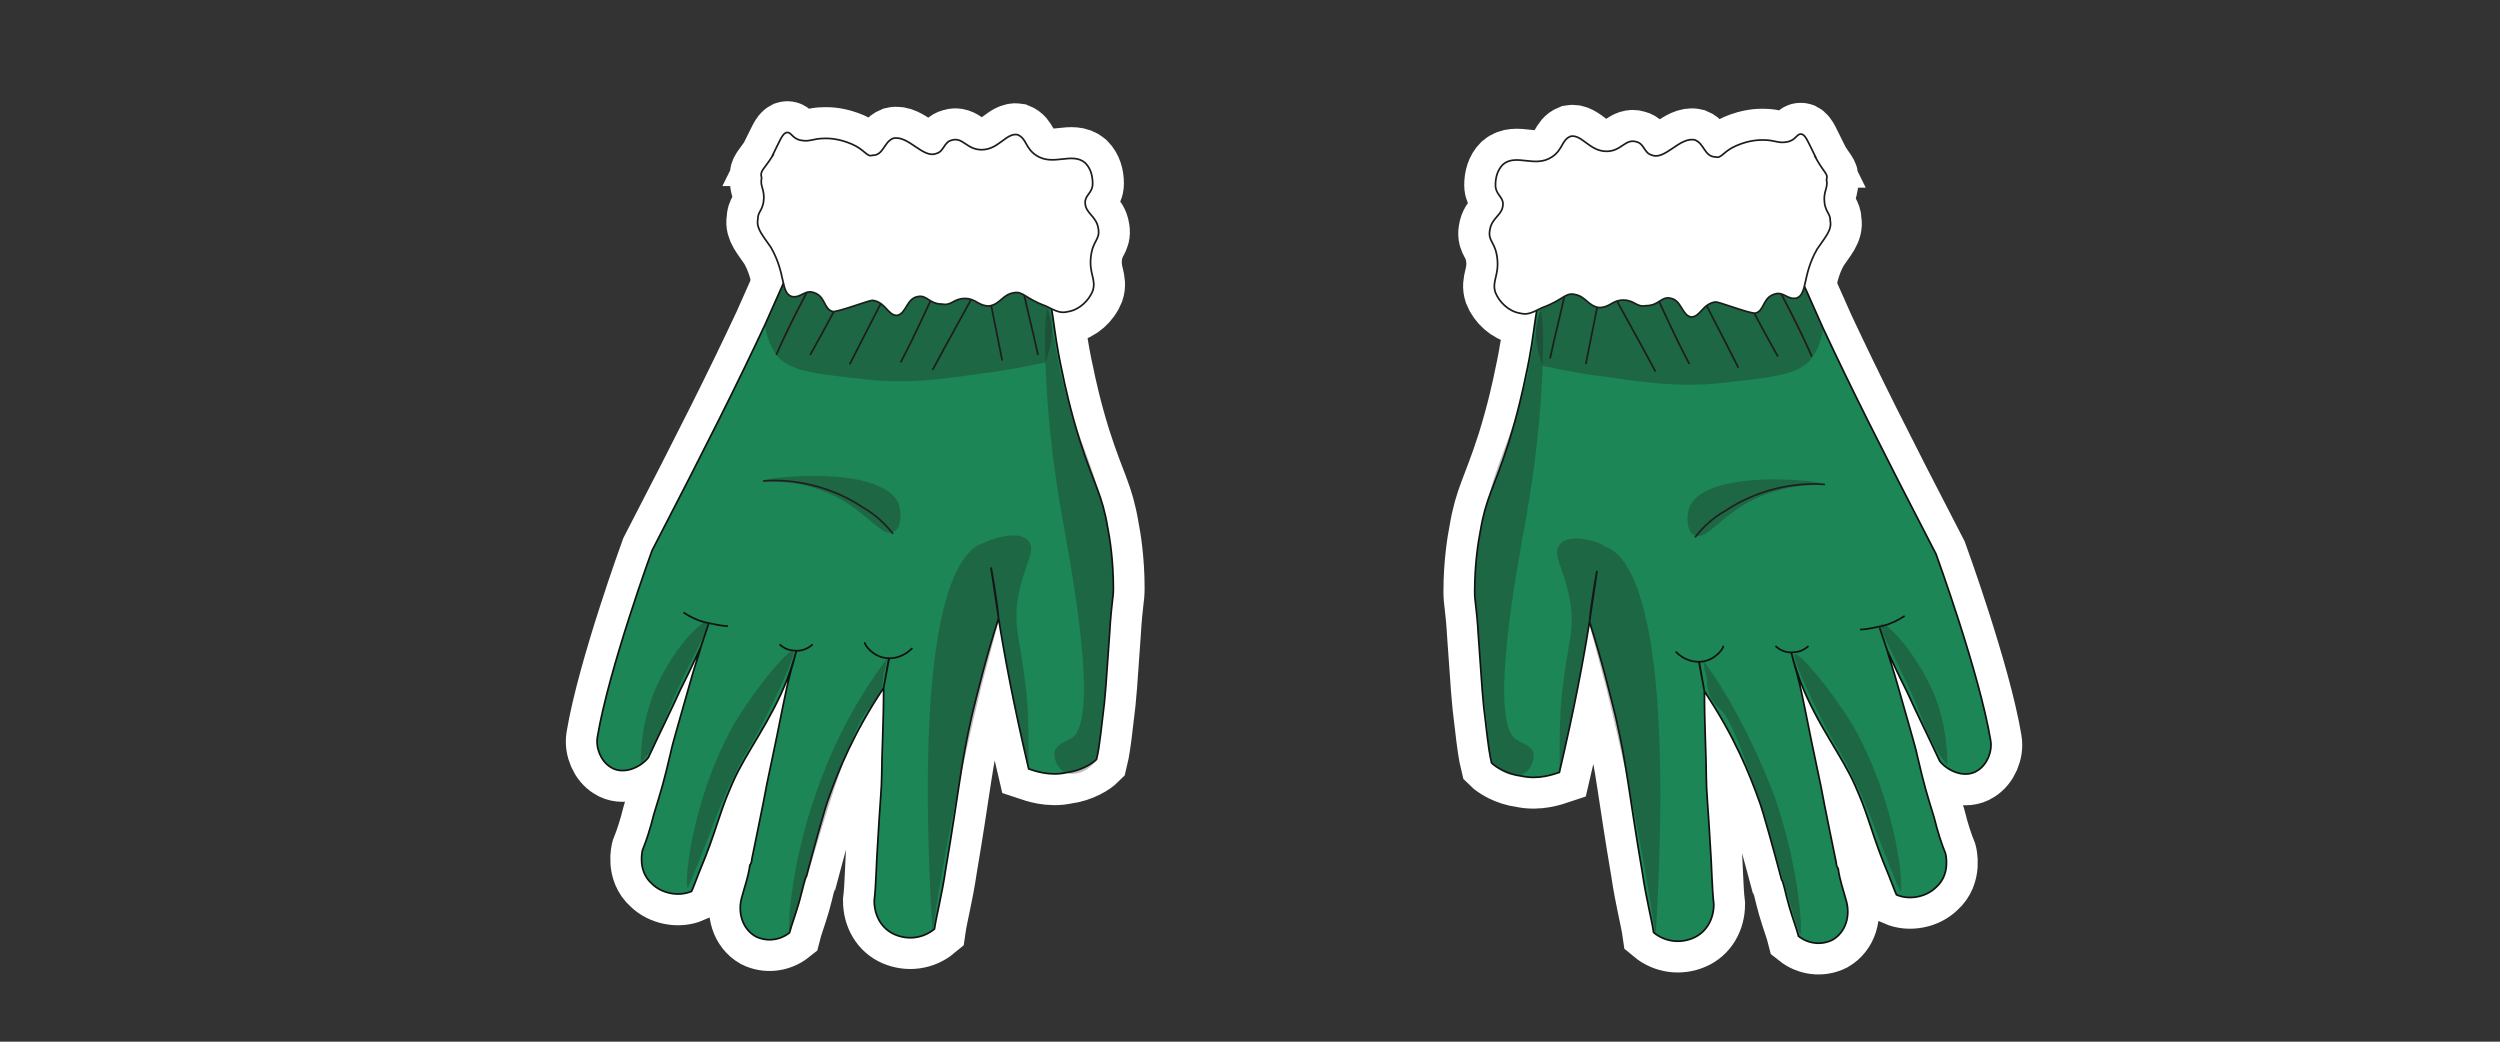 <?xml version="1.0" encoding="UTF-8"?>
<svg id="extra1" xmlns="http://www.w3.org/2000/svg" viewBox="0 0 360 150">
  <rect x="0" y="0" width="360" height="150" fill="#333333" stroke="none"/>
  <defs>
    <style>
      .cls-1 {
        fill: none;
        stroke: #212020;
      }

      .cls-1, .cls-2, .cls-3, .cls-4, .cls-5, .cls-6, .cls-7 {
        stroke-miterlimit: 10;
      }

      .cls-1, .cls-4, .cls-8, .cls-5, .cls-6, .cls-7 {
        stroke-width: .25px;
      }

      .cls-9 {
        fill: #212020;
        isolation: isolate;
        opacity: .3;
      }

      .cls-2, .cls-3 {
        stroke: #fff;
        stroke-width: 9px;
      }

      .cls-2, .cls-4 {
        fill: #fff;
      }

      .cls-3, .cls-6 {
        fill: #b5332b;
      }

      .cls-4, .cls-6 {
        stroke: #1d1d1b;
      }

      .cls-8 {
        stroke-linejoin: round;
      }

      .cls-8, .cls-5, .cls-7 {
        fill: #1c8656;
        stroke: #111;
      }

      .cls-8, .cls-7 {
        stroke-linecap: round;
      }
    </style>
  </defs>
  <g id="handwear">
    <g id="Red">
      <g id="s2">
        <path class="cls-2" d="m261.44,22.6c-1.08-2.17-1.36-2.98-1.9-3.25-.81-.27-.81.81-2.17,1.08s-1.63-.27-3.52-.27c-.54,0-1.9,0-3.8.81s-2.17,1.9-2.98,1.63c-1.63,0-1.63-1.9-2.98-2.44-2.17-.54-4.34,2.98-6.24,2.17-1.08-.27-1.08-1.63-2.17-1.9-1.63-.54-2.17,1.36-4.34,1.36-2.44,0-3.52-2.44-5.15-2.17-1.36.54-1.08,1.9-2.71,2.98-2.44,1.63-5.15-.54-7.05,1.08-.81.81-1.08,1.9-1.08,2.98,0,1.36,1.08,1.63,1.08,2.71,0,1.63-1.63,1.9-1.9,3.8-.27,1.63.81,1.63,1.08,4.07.27,2.44-.81,3.25-.27,4.88.54,1.36,1.9,2.71,3.52,2.98,1.08.27,1.63,0,3.25-.81,2.98-1.08,3.25-2.17,4.61-1.9,1.63.27,1.9,1.63,3.52,1.9,1.63,0,1.9-1.08,3.52-1.08s1.9,1.08,3.25.81c1.9,0,2.17-1.36,3.52-1.08,1.63.27,1.63,2.44,2.98,2.71,1.36,0,1.63-1.9,3.52-2.17.27,0,1.08.27,2.71.81q2.44.81,2.98.81c1.36-.27,1.08-2.17,2.71-2.71,1.36-.54,1.9.81,3.25.54,1.63-.54.81-3.25,2.98-7.05,1.08-1.63,2.17-2.71,1.9-4.07,0-1.08-.54-1.08-.81-2.44-.27-1.9.54-2.17.27-3.52.27-.81-.27-.81-1.63-3.25Z"/>
        <path class="cls-3" d="m254.93,33.98c3.25,2.71,3.8,4.88,7.59,13.28,4.07,8.68,8.13,16.81,16.27,32.53,0,0,6.24,17.08,7.86,26.84.27,1.63-.54,3.52-1.9,4.34-1.63,1.08-4.07.27-5.42-1.36-1.9-4.07-3.52-7.32-4.61-9.76-.54-1.08-1.63-3.25-2.98-6.24l-1.08-3.25,1.08,3.25c.27,1.08.81,2.44,1.63,5.42,1.36,4.88,2.44,8.4,2.71,9.76,1.08,4.61,1.36,5.42,2.44,8.95.54,2.17,1.08,3.8,1.63,5.15,0,0,.81,2.98-1.36,4.88-1.36,1.36-3.8,1.9-5.69,1.08-.27-.54-.54-1.36-1.08-2.71-1.36-3.25-1.9-4.88-2.71-7.32-1.08-3.25-1.36-3.8-2.17-5.69-1.9-4.34-5.42-8.68-7.86-14.91-.81-2.17-1.36-4.34-1.36-4.34,0,0,.54,2.17.81,2.98,1.08,4.07,1.08,5.15,3.52,16.54.54,2.98,1.63,8.13,2.17,10.84,0,0,0,.54.27.81.27,1.9.81,3.25,1.08,4.34.81,2.44,0,4.88-1.9,5.96-1.63.81-3.52.54-4.88-.54-.27-1.08-.81-2.44-1.36-4.34s-.81-3.52-1.08-3.8c-1.08-4.07-2.71-10.03-3.25-11.39-1.36-3.8-3.52-9.22-7.86-15.72-.27-1.36-.54-2.98-.81-4.34v-.27s.27,1.63.81,4.61c0,5.15.27,9.49.27,12.47,0,1.9.27,4.34.54,9.22.27,3.8.27,6.78.54,8.95,0,2.17-1.08,4.07-2.98,4.88-1.9.81-4.07.54-5.69-.81-.27-1.9-1.08-4.88-1.63-8.68-1.9-11.12-2.17-15.18-3.8-22.23-.81-3.25-1.9-7.86-3.8-13.83.54-3.52,1.08-7.32,1.08-7.32,0,0-.81,4.34-1.08,7.32-.81,5.15-2.17,12.47-4.34,21.69-.81.27-2.98,1.08-5.42.54-2.17-.27-3.8-1.36-4.34-1.9-.27-1.08-.54-2.98-.81-5.42-.54-4.07-.54-5.42-1.08-12.74-.27-4.61-.54-4.88-.54-6.51,0-4.07.54-7.32.81-8.68.81-4.88,1.9-5.96,4.07-12.74,1.36-4.34,2.17-8.13,2.44-9.49,1.63-7.32,1.08-9.49,2.98-14.64,1.08-3.25,1.9-4.88,2.98-6.24,5.69-6.51,20.87-6.51,29.28.54Z"/>
        <path class="cls-2" d="m111.25,22.37c1.08-2.17,1.36-2.98,1.9-3.25.81-.27.81.81,2.17,1.08s1.63-.27,3.52-.27c.54,0,1.9,0,3.8.81,1.9.81,2.17,1.9,2.98,1.63,1.63,0,1.63-1.9,2.98-2.44,2.17-.54,4.34,2.98,6.24,2.17,1.08-.27,1.08-1.63,2.17-1.9,1.63-.54,2.17,1.36,4.34,1.36,2.44,0,3.52-2.44,5.15-2.17,1.36.54,1.08,1.9,2.71,2.98,2.44,1.63,5.15-.54,7.05,1.08.81.81,1.08,1.9,1.08,2.98,0,1.36-1.08,1.63-1.08,2.71,0,1.63,1.63,1.9,1.9,3.8.27,1.63-.81,1.63-1.08,4.07-.27,2.44.81,3.25.27,4.88-.54,1.36-1.9,2.71-3.52,2.98-1.08.27-1.63,0-3.25-.81-2.98-1.08-3.25-2.17-4.61-1.9-1.63.27-1.9,1.63-3.52,1.9-1.63,0-1.9-1.08-3.52-1.08s-1.9,1.08-3.25.81c-1.9,0-2.17-1.36-3.52-1.08-1.63.27-1.63,2.44-2.98,2.71-1.36,0-1.63-1.9-3.52-2.17-.27,0-1.08.27-2.71.81q-2.44.81-2.98.81c-1.36-.27-1.08-2.17-2.71-2.71-1.36-.54-1.9.81-3.25.54-1.63-.54-.81-3.25-2.98-7.05-1.08-1.63-2.17-2.71-1.9-4.07,0-1.08.54-1.08.81-2.44.27-1.9-.54-2.17-.27-3.52-.27-1.08.27-1.08,1.63-3.25Z"/>
        <path class="cls-3" d="m117.75,33.48c-3.25,2.71-3.8,4.88-7.59,13.28-4.07,8.68-8.13,16.81-16.27,32.53,0,0-6.24,17.08-7.86,26.84-.27,1.63.54,3.52,1.9,4.34,1.63,1.08,4.07.27,5.42-1.36,1.9-4.07,3.52-7.32,4.61-9.76.54-1.08,1.63-3.25,2.98-6.24.54-1.63,1.08-3.25,1.08-3.25,0,0-.54,1.63-1.08,3.25-.27,1.08-.81,2.44-1.63,5.42-1.36,4.88-2.44,8.4-2.71,9.76-1.08,4.61-1.36,5.42-2.44,8.95-.54,2.17-1.08,3.8-1.63,5.15,0,0-.81,2.98,1.36,4.88,1.36,1.36,3.8,1.9,5.69,1.08.27-.54.54-1.36,1.08-2.71,1.36-3.25,1.9-4.88,2.71-7.32,1.08-3.25,1.36-3.8,2.17-5.69,1.9-4.34,5.42-8.68,7.86-14.91.81-2.17,1.36-4.34,1.36-4.34,0,0-.54,2.17-.81,2.98-1.08,4.07-1.08,5.15-3.52,16.54-.54,2.98-1.63,8.13-2.17,10.84,0,0,0,.54-.27.81-.27,1.9-.81,3.25-1.08,4.34-.81,2.44,0,4.88,1.9,5.96,1.63.81,3.52.54,4.88-.54.27-1.08.81-2.44,1.36-4.34.54-1.9.81-3.52,1.08-3.8,1.08-4.07,2.71-10.03,3.25-11.39,1.36-3.8,3.52-9.22,7.86-15.72.27-1.36.54-2.98.81-4.34v-.27s-.27,1.63-.81,4.61c0,5.15-.27,9.49-.27,12.47,0,1.9-.27,4.34-.54,9.22-.27,3.8-.27,6.78-.54,8.95,0,2.17,1.08,4.07,2.98,4.88,1.9.81,4.07.54,5.69-.81.27-1.9,1.08-4.88,1.63-8.68,1.9-11.12,2.17-15.18,3.8-22.23.81-3.25,1.9-7.86,3.8-13.83-.54-3.52-1.08-7.32-1.08-7.32,0,0,.81,4.34,1.08,7.32.81,5.15,2.17,12.47,4.34,21.69.81.27,2.98,1.08,5.42.54,2.17-.27,3.8-1.36,4.34-1.9.27-1.08.54-2.98.81-5.42.54-4.07.54-5.42,1.08-12.74.27-4.61.54-4.88.54-6.51,0-4.07-.54-7.32-.81-8.68-.81-4.88-1.9-5.96-4.07-12.74-1.36-4.34-2.17-8.13-2.44-9.49-1.63-7.32-1.08-9.49-2.98-14.64-1.08-3.25-1.9-4.88-2.98-6.24-5.69-6.51-20.88-6.24-29.28.54Z"/>
        <g id="Left">
          <path class="cls-5" d="m117.75,33.48c-3.25,2.71-3.8,4.88-7.59,13.28-4.07,8.68-8.13,16.81-16.27,32.53,0,0-6.24,17.08-7.86,26.84-.27,1.63.54,3.52,1.9,4.34,1.63,1.08,4.07.27,5.42-1.36,1.9-4.07,3.52-7.32,4.61-9.76.54-1.08,1.63-3.25,2.98-6.24.54-1.63,1.08-3.25,1.08-3.25,0,0-.54,1.63-1.08,3.25-.27,1.08-.81,2.44-1.63,5.42-1.36,4.88-2.44,8.4-2.71,9.76-1.08,4.61-1.36,5.42-2.44,8.95-.54,2.17-1.08,3.8-1.63,5.15,0,0-.81,2.98,1.36,4.88,1.36,1.36,3.8,1.9,5.69,1.08.27-.54.54-1.36,1.08-2.71,1.36-3.25,1.9-4.88,2.71-7.32,1.08-3.25,1.36-3.8,2.17-5.69,1.9-4.34,5.42-8.68,7.86-14.91.81-2.17,1.36-4.34,1.36-4.34,0,0-.54,2.17-.81,2.98-1.08,4.07-1.08,5.15-3.52,16.54-.54,2.98-1.63,8.13-2.17,10.84,0,0,0,.54-.27.81-.27,1.9-.81,3.25-1.08,4.34-.81,2.44,0,4.88,1.9,5.96,1.63.81,3.52.54,4.88-.54.27-1.08.81-2.44,1.36-4.34.54-1.9.81-3.52,1.08-3.8,1.08-4.07,2.71-10.03,3.25-11.39,1.36-3.8,3.52-9.22,7.86-15.72.27-1.36.54-2.98.81-4.34v-.27s-.27,1.63-.81,4.61c0,5.15-.27,9.49-.27,12.47,0,1.9-.27,4.34-.54,9.22-.27,3.8-.27,6.78-.54,8.95,0,2.17,1.08,4.07,2.98,4.88,1.9.81,4.07.54,5.69-.81.27-1.9,1.08-4.88,1.63-8.68,1.9-11.12,2.17-15.18,3.8-22.23.81-3.25,1.9-7.86,3.8-13.83-.54-3.52-1.08-7.32-1.08-7.32,0,0,.81,4.34,1.08,7.32.81,5.15,2.17,12.47,4.34,21.69.81.27,2.98,1.08,5.42.54,2.17-.27,3.8-1.36,4.34-1.9.27-1.08.54-2.98.81-5.42.54-4.07.54-5.42,1.08-12.74.27-4.61.54-4.88.54-6.51,0-4.07-.54-7.32-.81-8.68-.81-4.88-1.9-5.96-4.07-12.74-1.36-4.34-2.17-8.13-2.44-9.49-1.63-7.32-1.08-9.49-2.98-14.64-1.08-3.25-1.9-4.88-2.98-6.24-5.69-6.51-20.88-6.24-29.28.54Z"/>
          <path class="cls-6" d="m118.02,38.63c-2.17,4.07-4.34,8.13-6.24,12.47"/>
          <path class="cls-8" d="m98.51,88.25c.81.54,1.9,1.08,2.98,1.36,1.36.27,2.44.54,3.25.54"/>
          <path class="cls-8" d="m112.33,92.85c.27.27,1.08.81,1.9.81,1.36.27,2.44-.54,2.71-.81"/>
          <path class="cls-8" d="m124.53,92.58c0,.27,1.08,1.9,2.98,2.17,2.17.27,3.52-1.08,3.8-1.36"/>
          <path class="cls-6" d="m122.9,39.72c-2.17,3.8-4.07,7.59-6.24,11.39"/>
          <path class="cls-6" d="m128.87,39.72c-2.17,4.34-4.34,8.4-6.51,12.74"/>
          <path class="cls-6" d="m135.65,39.72c-1.9,4.07-3.8,8.4-5.96,12.47"/>
          <path class="cls-6" d="m140.8,41.34c-2.17,4.07-4.34,7.86-6.51,11.93"/>
          <path class="cls-6" d="m146.76,39.18c.81,4.07,1.9,8.13,2.71,11.93"/>
          <path class="cls-6" d="m141.88,39.72c.81,4.07,1.63,8.13,2.44,12.2"/>
          <path class="cls-9" d="m150.83,44.6c-.54,0-.81,13.83,2.17,30.09,1.08,6.24,5.69,29.82,1.08,31.72-.27.27-1.63.54-2.17,1.63-.27,1.08.27,2.71,1.63,3.25,1.63.54,3.52-.54,4.34-1.9.54-1.08.54-2.17.54-3.25,0-2.44.54-4.88.81-7.59.27-5.96.54-5.15.81-10.03.27-4.34.27-7.86-.54-12.47-.27-1.63-.54-2.98-1.36-5.42-1.36-5.15-3.25-8.13-5.42-16.81-1.08-5.69-1.63-9.22-1.9-9.22Z"/>
          <path class="cls-9" d="m148.12,77.94c1.08,1.36-.54,3.25-1.36,7.32-1.08,4.88.27,6.51,1.08,14.91.27,2.44.27,6.24.27,10.84-.81-3.8-1.63-7.59-2.44-11.12-.54-3.52-1.08-7.05-1.9-10.3-.81,2.98-1.63,6.24-2.44,9.22-2.98,12.2-5.42,24.13-7.05,35.51-2.98-49.61,4.61-55.31,7.32-56.12.27-.27,5.15-2.17,6.51-.27Z"/>
          <path class="cls-9" d="m93.9,100.44c-1.36,3.8-1.63,7.05-1.63,9.49.27-.27.54-.81,1.08-1.36,1.63-2.71,2.44-4.88,2.71-5.69,2.44-6.51,6.51-12.74,5.69-13.28-.81-.27-5.42,4.34-7.86,10.84Z"/>
          <path class="cls-9" d="m109.62,104.51c2.17-4.07,5.15-10.57,4.61-10.84-.54-.27-5.15,4.88-8.68,10.84-6.24,11.39-7.05,23.31-6.51,23.31,0,0,.27-.27,2.98-7.32,2.44-6.51,2.98-7.32,3.8-8.95,1.36-3.25,1.9-3.25,3.8-7.05Z"/>
          <path class="cls-9" d="m117.48,114.27c-3.8,10.84-4.07,20.06-3.8,20.06.54,0,7.86-28.74,11.39-32.26.27-.27,1.63-1.36,1.9-2.98.27-.81,0-1.36.54-2.98,0-.54.27-1.08.27-1.36-3.25,4.34-7.32,10.84-10.3,19.52Z"/>
          <path class="cls-9" d="m112.87,40.8c-.81,1.9-1.9,3.8-2.71,5.96.27,2.17,1.08,3.52,1.63,4.34,1.9,2.44,5.69,2.71,12.74,3.52,2.17.27,3.52.27,5.42.27,1.08,0,4.07,0,11.12-1.08,2.44-.27,5.69-.81,9.49-1.63,1.08-2.98,1.63-7.05-.54-9.49-2.71-3.25-7.86-1.9-18.44-1.36-4.34-.27-10.84,0-18.71-.54Z"/>
          <path class="cls-4" d="m111.25,22.37c1.08-2.17,1.36-2.98,1.9-3.25.81-.27.81.81,2.17,1.08s1.63-.27,3.52-.27c.54,0,1.9,0,3.8.81,1.9.81,2.17,1.9,2.98,1.63,1.63,0,1.63-1.9,2.98-2.44,2.17-.54,4.34,2.98,6.24,2.17,1.08-.27,1.08-1.63,2.17-1.9,1.63-.54,2.17,1.36,4.34,1.36,2.44,0,3.52-2.44,5.15-2.17,1.36.54,1.08,1.9,2.71,2.98,2.44,1.63,5.15-.54,7.05,1.08.81.81,1.08,1.9,1.08,2.98,0,1.36-1.08,1.63-1.08,2.71,0,1.63,1.63,1.9,1.9,3.8.27,1.63-.81,1.63-1.08,4.07-.27,2.44.81,3.25.27,4.88-.54,1.36-1.9,2.71-3.52,2.98-1.08.27-1.63,0-3.25-.81-2.98-1.08-3.25-2.17-4.61-1.9-1.63.27-1.9,1.63-3.52,1.9-1.63,0-1.9-1.08-3.52-1.08s-1.9,1.08-3.25.81c-1.9,0-2.17-1.36-3.52-1.08-1.63.27-1.63,2.44-2.98,2.71-1.36,0-1.63-1.9-3.52-2.17-.27,0-1.08.27-2.71.81q-2.44.81-2.98.81c-1.36-.27-1.08-2.17-2.71-2.71-1.36-.54-1.9.81-3.25.54-1.63-.54-.81-3.25-2.98-7.05-1.08-1.63-2.17-2.71-1.9-4.07,0-1.08.54-1.08.81-2.44.27-1.9-.54-2.17-.27-3.52-.27-1.08.27-1.08,1.63-3.25Z"/>
          <path class="cls-1" d="m109.89,69.27c2.71-.27,8.68,0,14.37,3.8,1.9,1.08,3.25,2.44,4.34,3.8"/>
          <path class="cls-9" d="m109.89,69.27c0-.54,17.08-2.44,19.52,3.25.54,1.63.27,3.8-.81,4.07-1.63.81-3.52-2.71-8.4-5.15-5.42-2.71-10.3-1.9-10.3-2.17Z"/>
        </g>
        <g id="R">
          <path class="cls-5" d="m254.93,33.98c3.25,2.71,3.8,4.88,7.59,13.28,4.07,8.68,8.13,16.81,16.27,32.53,0,0,6.24,17.08,7.86,26.84.27,1.63-.54,3.52-1.9,4.34-1.63,1.08-4.07.27-5.42-1.36-1.9-4.07-3.52-7.32-4.61-9.76-.54-1.08-1.63-3.25-2.98-6.24l-1.08-3.25,1.08,3.25c.27,1.08.81,2.44,1.63,5.42,1.36,4.88,2.44,8.4,2.71,9.76,1.08,4.61,1.36,5.42,2.44,8.95.54,2.17,1.08,3.8,1.63,5.15,0,0,.81,2.98-1.36,4.88-1.36,1.36-3.8,1.9-5.69,1.08-.27-.54-.54-1.36-1.08-2.71-1.36-3.25-1.9-4.88-2.71-7.32-1.08-3.25-1.36-3.8-2.17-5.69-1.9-4.34-5.42-8.68-7.86-14.91-.81-2.17-1.36-4.34-1.36-4.34,0,0,.54,2.17.81,2.98,1.08,4.07,1.08,5.15,3.52,16.54.54,2.98,1.63,8.13,2.17,10.84,0,0,0,.54.27.81.27,1.9.81,3.25,1.08,4.34.81,2.44,0,4.88-1.9,5.96-1.63.81-3.52.54-4.88-.54-.27-1.08-.81-2.44-1.36-4.34s-.81-3.52-1.08-3.8c-1.08-4.07-2.71-10.03-3.25-11.39-1.36-3.8-3.52-9.22-7.86-15.72-.27-1.36-.54-2.98-.81-4.34v-.27s.27,1.63.81,4.61c0,5.15.27,9.49.27,12.47,0,1.9.27,4.34.54,9.22.27,3.8.27,6.78.54,8.95,0,2.17-1.08,4.07-2.98,4.88-1.9.81-4.07.54-5.69-.81-.27-1.9-1.08-4.88-1.63-8.68-1.9-11.12-2.17-15.18-3.8-22.23-.81-3.25-1.9-7.86-3.8-13.83.54-3.52,1.08-7.32,1.08-7.32,0,0-.81,4.34-1.08,7.32-.81,5.15-2.17,12.47-4.34,21.69-.81.27-2.98,1.08-5.42.54-2.17-.27-3.8-1.36-4.34-1.9-.27-1.08-.54-2.98-.81-5.42-.54-4.07-.54-5.42-1.08-12.74-.27-4.61-.54-4.88-.54-6.51,0-4.07.54-7.32.81-8.68.81-4.88,1.9-5.96,4.07-12.74,1.36-4.34,2.17-8.13,2.44-9.49,1.63-7.32,1.08-9.49,2.98-14.64,1.08-3.25,1.9-4.88,2.98-6.24,5.69-6.51,20.87-6.51,29.28.54Z"/>
          <path class="cls-6" d="m254.66,38.86c2.17,4.07,4.34,8.13,6.24,12.47"/>
          <path class="cls-7" d="m274.18,88.75c-.81.54-1.9,1.08-2.98,1.36-1.36.27-2.44.54-3.25.54"/>
          <path class="cls-7" d="m260.35,93.09c-.27.27-1.08.81-1.9.81-1.36.27-2.44-.54-2.71-.81"/>
          <path class="cls-7" d="m248.15,93.09c0,.27-1.08,1.9-2.98,2.17-2.17.27-3.52-1.08-3.8-1.36"/>
          <path class="cls-6" d="m249.78,39.95c2.17,3.8,4.07,7.59,6.24,11.39"/>
          <path class="cls-6" d="m243.82,40.22c2.17,4.34,4.34,8.4,6.51,12.74"/>
          <path class="cls-6" d="m237.31,39.95c1.9,4.07,3.8,8.4,5.96,12.47"/>
          <path class="cls-6" d="m231.89,41.58c2.17,4.07,4.34,7.86,6.51,11.93"/>
          <path class="cls-6" d="m225.92,39.68c-.81,4.07-1.9,8.13-2.71,11.93"/>
          <path class="cls-6" d="m230.8,40.22c-.81,4.07-1.63,8.13-2.44,12.2"/>
          <path class="cls-9" d="m221.86,44.83c.54,0,.81,13.83-2.17,30.09-1.08,6.24-5.69,29.82-1.08,31.72.27.27,1.63.54,2.17,1.63.27,1.08-.27,2.71-1.63,3.25-1.63.54-3.52-.54-4.34-1.9-.54-1.08-.54-2.17-.54-3.25,0-2.44-.54-4.88-.81-7.59-.27-5.96-.54-5.15-.81-10.03-.27-4.34-.27-7.86.54-12.47.27-1.63.54-2.98,1.36-5.42,1.36-5.15,3.25-8.13,5.42-16.81,1.08-5.69,1.63-9.22,1.9-9.22Z"/>
          <path class="cls-9" d="m224.57,78.45c-1.08,1.36.54,3.25,1.36,7.32,1.08,4.88-.27,6.51-1.08,14.91-.27,2.44-.27,6.24-.27,10.84.81-3.8,1.63-7.59,2.44-11.12.54-3.52,1.08-7.05,1.9-10.3.81,2.98,1.63,6.24,2.44,9.22,2.98,12.2,5.42,24.13,7.05,35.51,2.98-49.61-4.61-55.31-7.32-56.12-.27-.54-5.15-2.17-6.51-.27Z"/>
          <path class="cls-9" d="m278.79,100.68c1.36,3.8,1.63,7.05,1.63,9.49-.27-.27-.54-.81-1.08-1.36-1.63-2.71-2.44-4.88-2.71-5.69-2.44-6.51-6.51-12.74-5.69-13.28.81-.27,5.42,4.61,7.86,10.84Z"/>
          <path class="cls-9" d="m263.06,105.01c-2.17-4.07-5.15-10.57-4.61-10.84s5.15,4.88,8.68,10.84c6.24,11.39,7.05,23.31,6.51,23.31,0,0-.27-.27-2.98-7.32-2.44-6.51-2.98-7.32-3.8-8.95-1.36-3.25-1.9-3.52-3.8-7.05Z"/>
          <path class="cls-9" d="m255.47,114.5c3.8,10.84,4.07,20.06,3.8,20.06-.54,0-7.86-28.74-11.39-32.26-.27-.27-1.63-1.36-1.9-2.98-.27-.81,0-1.36-.54-2.98,0-.54-.27-1.08-.27-1.36,3.25,4.34,7.05,11.12,10.3,19.52Z"/>
          <path class="cls-9" d="m259.81,41.3c.81,1.9,1.9,3.8,2.71,5.96-.27,2.17-1.08,3.52-1.63,4.34-1.9,2.44-5.69,2.71-12.74,3.52-2.17.27-3.52.27-5.42.27-1.08,0-4.07,0-11.12-1.08-2.44-.27-5.69-.81-9.49-1.63-1.08-2.98-1.63-7.05.54-9.49,2.71-3.25,7.86-1.9,18.44-1.36,4.34-.27,10.84-.27,18.71-.54Z"/>
          <path class="cls-4" d="m261.44,22.6c-1.08-2.17-1.36-2.98-1.9-3.25-.81-.27-.81.81-2.17,1.08s-1.63-.27-3.52-.27c-.54,0-1.9,0-3.8.81s-2.17,1.9-2.98,1.63c-1.63,0-1.63-1.9-2.98-2.44-2.17-.54-4.34,2.98-6.24,2.17-1.08-.27-1.08-1.63-2.17-1.9-1.63-.54-2.17,1.36-4.34,1.36-2.44,0-3.52-2.44-5.15-2.17-1.36.54-1.08,1.9-2.71,2.98-2.44,1.63-5.15-.54-7.05,1.08-.81.81-1.08,1.9-1.08,2.98,0,1.36,1.08,1.63,1.08,2.71,0,1.63-1.63,1.9-1.9,3.8-.27,1.63.81,1.63,1.08,4.07.27,2.44-.81,3.25-.27,4.88.54,1.36,1.9,2.71,3.52,2.98,1.08.27,1.63,0,3.25-.81,2.98-1.08,3.25-2.17,4.61-1.9,1.63.27,1.9,1.63,3.52,1.9,1.63,0,1.9-1.08,3.52-1.08s1.9,1.08,3.25.81c1.9,0,2.17-1.36,3.52-1.08,1.63.27,1.63,2.44,2.98,2.71,1.36,0,1.63-1.9,3.52-2.17.27,0,1.08.27,2.71.81q2.44.81,2.98.81c1.36-.27,1.08-2.17,2.71-2.71,1.36-.54,1.9.81,3.25.54,1.63-.54.81-3.25,2.98-7.05,1.08-1.63,2.17-2.71,1.9-4.07,0-1.08-.54-1.08-.81-2.44-.27-1.9.54-2.17.27-3.52.27-.81-.27-.81-1.63-3.25Z"/>
          <path class="cls-1" d="m262.79,69.77c-2.71-.27-8.68,0-14.37,3.8-1.9,1.08-3.25,2.44-4.34,3.8"/>
          <path class="cls-9" d="m262.79,69.77c0-.54-17.08-2.44-19.52,3.25-.54,1.63-.27,3.8.81,4.07,1.63.81,3.52-2.71,8.4-5.15,5.69-2.71,10.3-1.9,10.3-2.17Z"/>
        </g>
      </g>
    </g>
  </g>
</svg>